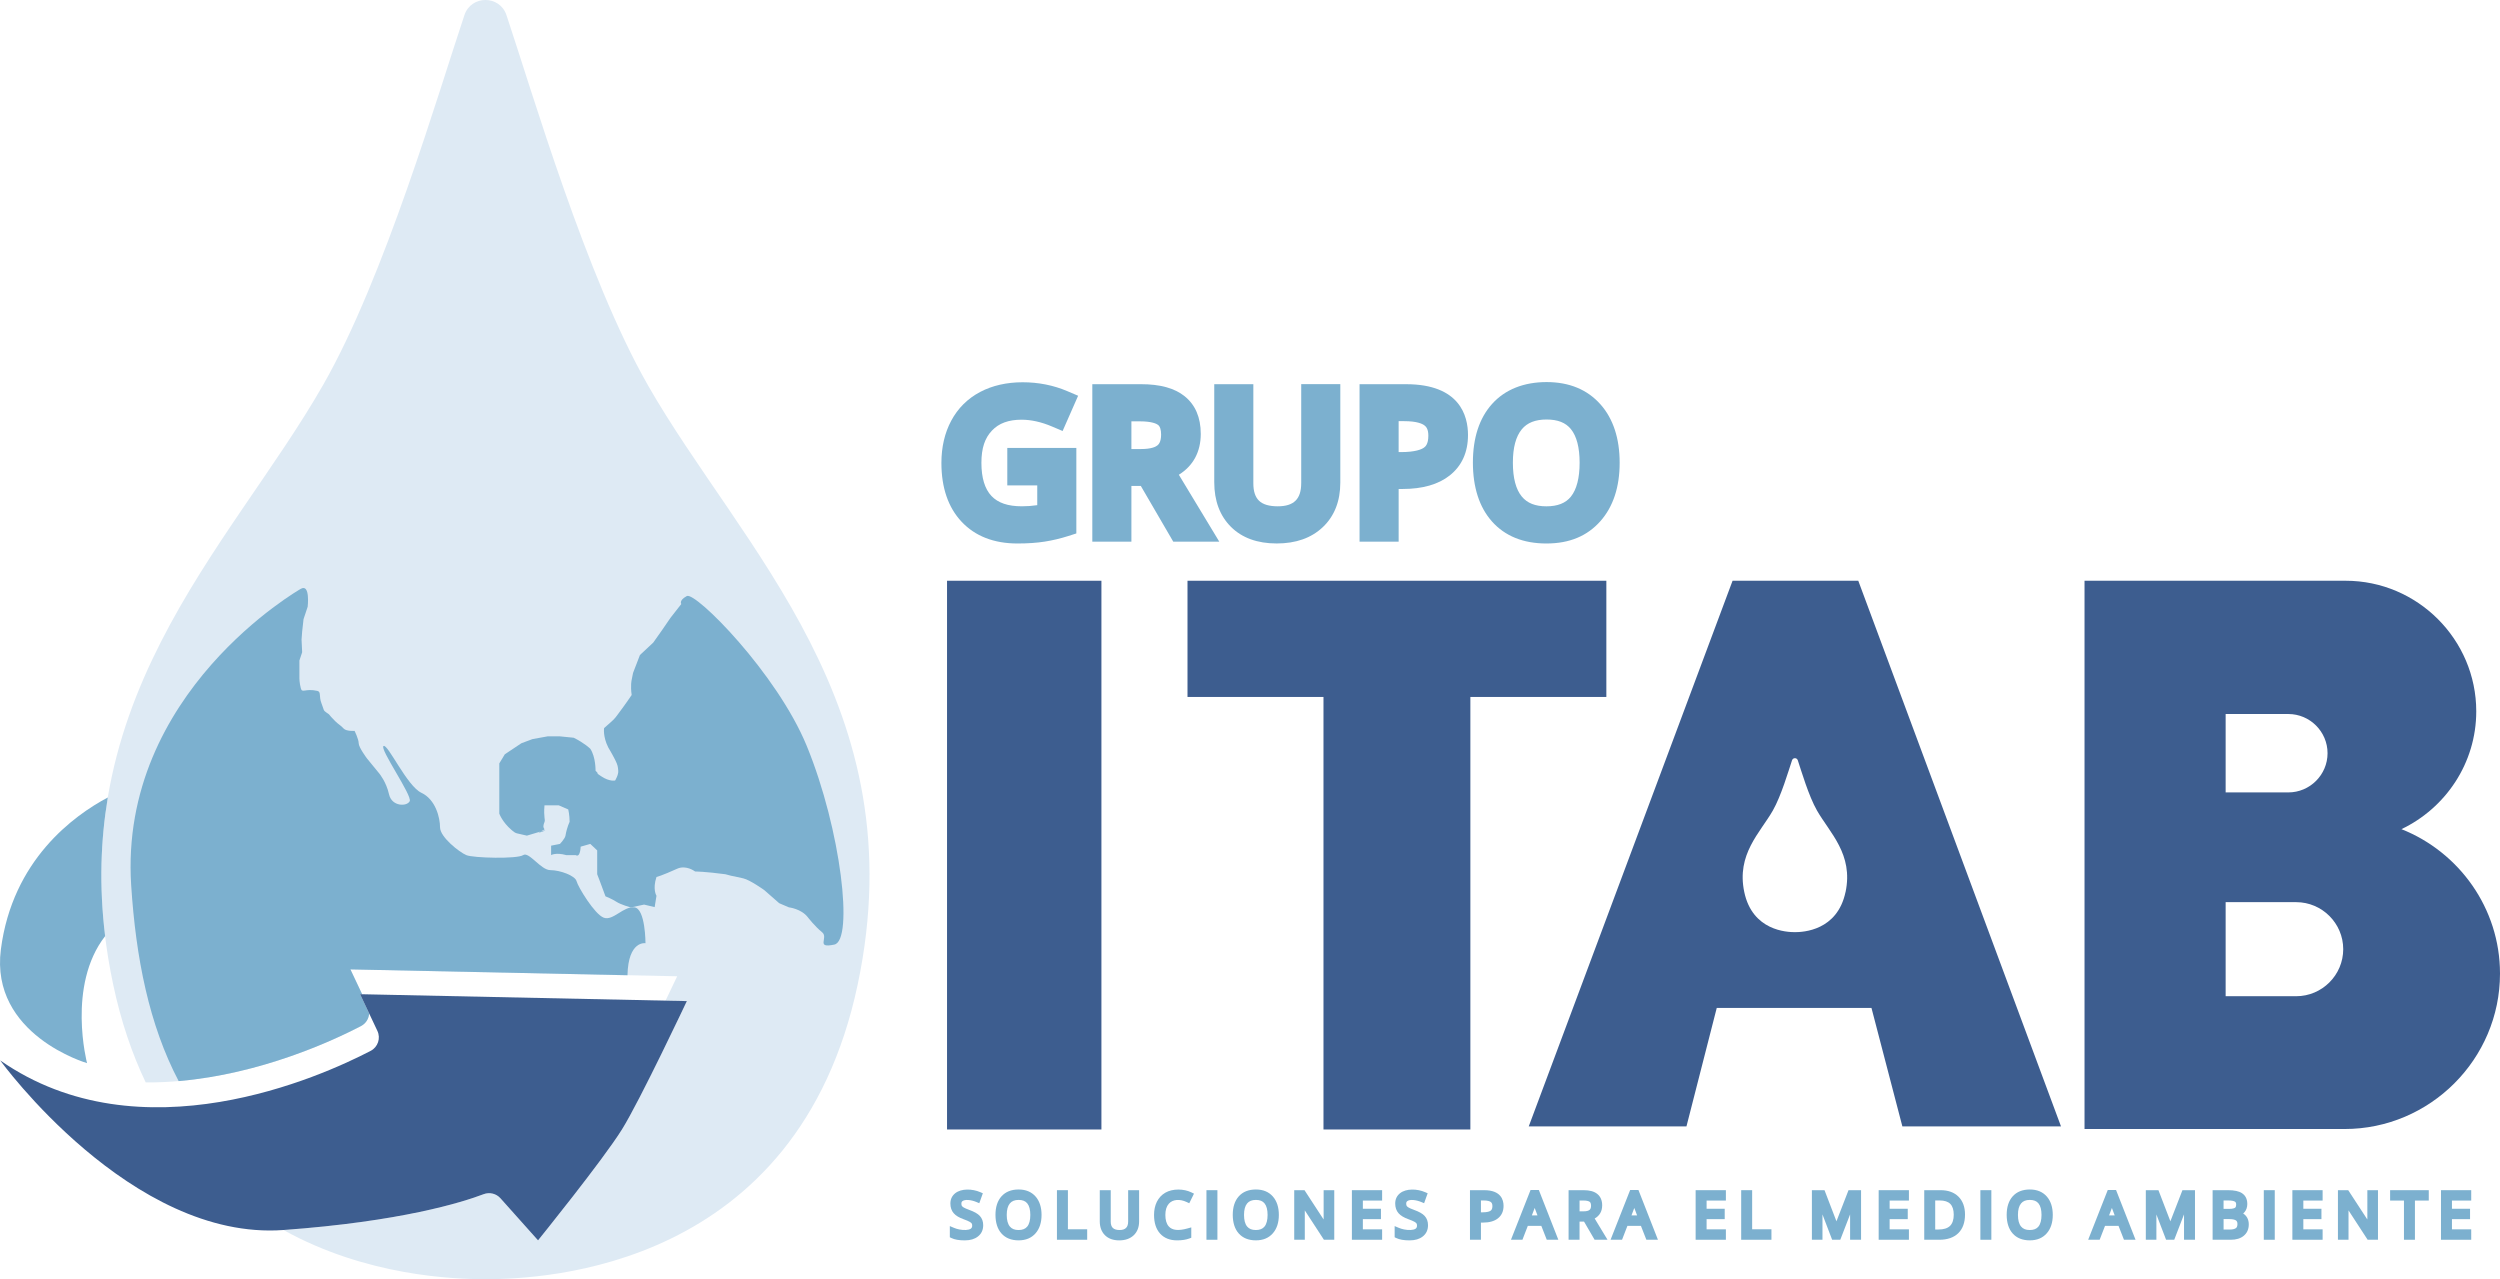 <?xml version="1.0" encoding="UTF-8"?>
<svg id="Capa_2" data-name="Capa 2" xmlns="http://www.w3.org/2000/svg" viewBox="0 0 1813.13 927.73">
  <defs>
    <style>
      .cls-1 {
        fill: #3d5d8f;
      }

      .cls-1, .cls-2, .cls-3 {
        stroke-width: 0px;
      }

      .cls-2 {
        fill: #deeaf4;
      }

      .cls-3 {
        fill: #7cb0cf;
      }
    </style>
  </defs>
  <g id="Capa_1-2" data-name="Capa 1">
    <g>
      <path class="cls-2" d="M469.72,279.05c-44.63-78.1-83.62-212.07-102.41-268.09-4.91-14.63-25.57-14.63-30.48,0-18.79,56.01-57.78,189.99-102.41,268.09-68.22,119.39-194.98,233.1-152.35,434.92,5.69,26.94,13.78,50.49,23.62,71.07,69.5.41,132.9-28.81,156.1-40.88,3.57-1.86,5.7-5.39,5.93-9.15l-6.59-13.96,1.52.03-8.52-18.03,237,5s-3.39,7.19-8.43,17.67l15.43.33s-33.9,71.94-47,93c-13.88,22.31-60.93,80.52-60.93,80.52l-27.27-30.53c-3.05-3.42-7.88-4.59-12.17-2.96-15.84,6.02-60.06,19.82-145.18,26,60.43,33.49,123.52,35.65,146.42,35.66h0s.04,0,.06,0,.04,0,.06,0h0c42.85-.01,226.37-7.52,269.94-213.75,42.64-201.83-84.12-315.53-152.35-434.92Z"/>
      <g>
        <path class="cls-3" d="M740.92,304.39c6.92,0,14.32,1.65,21.99,4.91l7.75,3.29,11.25-25.57-7.94-3.38c-9.97-4.24-20.85-6.4-32.31-6.4s-21.93,2.35-30.75,7c-9.12,4.8-16.21,11.85-21.06,20.94-4.7,8.81-7.09,19.09-7.09,30.56,0,17.94,4.91,32.27,14.6,42.61,9.83,10.5,23.49,15.82,40.58,15.82,7.4,0,14.07-.46,19.8-1.37,5.72-.9,11.41-2.26,16.94-4.02l5.94-1.9v-62h-50.08v27.15h21.73v14.35c-3.68.55-7.43.82-11.21.82-10.05,0-17.25-2.45-22.01-7.49-4.83-5.11-7.28-13.18-7.28-23.98s2.5-18,7.65-23.45c5.01-5.31,12.04-7.89,21.51-7.89Z"/>
        <path class="cls-3" d="M870.85,314.6c0-11.84-3.95-21.01-11.73-27.26-7.32-5.86-17.71-8.71-31.75-8.71h-35.17v114.21h28.35v-40.4h6.84l23.52,40.4h33.38l-29.33-48.53c10.44-6.5,15.9-16.61,15.9-29.7ZM820.54,305.58h6.16c8.77,0,12.11,1.78,13.13,2.55,1.5,1.12,2.26,3.5,2.26,7.06,0,5.56-1.94,7.21-2.58,7.76-1.19,1.02-4.34,2.72-12.01,2.72h-6.95v-20.09Z"/>
        <path class="cls-3" d="M943.7,350.42c0,5.82-1.34,9.98-4.1,12.69-2.8,2.76-7.03,4.09-12.95,4.09-6.25,0-10.81-1.37-13.57-4.08-2.75-2.7-4.09-6.81-4.09-12.58v-71.92h-28.35v71.12c0,13.46,4.07,24.35,12.11,32.36,8.03,8,19.19,12.05,33.17,12.05s25.15-3.98,33.44-11.84c8.43-7.98,12.7-18.85,12.7-32.31v-71.39h-28.35v71.79Z"/>
        <path class="cls-3" d="M1019.73,278.63h-33.71v114.21h28.35v-38.21h2.9c14.4,0,25.87-3.29,34.09-9.77,8.83-6.97,13.31-16.86,13.31-29.39,0-13.76-5.84-36.83-44.94-36.83ZM1014.36,305.45h4.1c9.16,0,13.05,1.89,14.56,3.02,1.35,1.01,2.89,2.77,2.89,7.53,0,6.34-2.3,8.01-3.18,8.64-1.67,1.21-6.07,3.24-16.73,3.24h-1.64v-22.42Z"/>
        <path class="cls-3" d="M1160.74,293.27c-9.5-10.73-22.65-16.17-39.08-16.17s-30.13,5.35-39.57,15.9c-9.21,10.27-13.87,24.56-13.87,42.47s4.65,32.4,13.82,42.71c9.42,10.61,22.71,15.99,39.5,15.99s29.67-5.46,39.19-16.24c9.24-10.47,13.93-24.7,13.93-42.32s-4.67-31.91-13.9-42.33ZM1139.29,360.2c-3.83,4.72-9.64,7.01-17.77,7.01s-13.9-2.32-17.84-7.1c-4.29-5.2-6.46-13.44-6.46-24.51s2.17-19.05,6.46-24.25c3.94-4.77,9.82-7.1,17.97-7.1s13.86,2.28,17.66,6.97c4.19,5.17,6.31,13.37,6.31,24.37s-2.13,19.4-6.33,24.6Z"/>
      </g>
      <g>
        <path class="cls-3" d="M702.9,877.46c-1.84-.67-3.2-1.25-4.03-1.76-.8-.49-1.15-.91-1.3-1.16-.21-.37-.32-.94-.32-1.65,0-1.04.41-1.49.81-1.79,1.78-1.36,6.18-.99,10.09.66l2.08.87,2.58-7.2-1.82-.8c-5.86-2.55-13.77-2.74-18.16.72-2.37,1.87-3.56,4.39-3.56,7.51,0,2.85.82,5.22,2.43,7.06,1.52,1.74,3.88,3.16,7.21,4.35,1.99.71,3.46,1.33,4.38,1.87.89.51,1.29.94,1.46,1.22.22.34.33.88.33,1.56,0,.99-.31,1.66-1.01,2.19-1.44,1.07-5.07,1.24-8.39.54-1.39-.29-2.68-.68-3.85-1.18l-2.96-1.25v8.11l1.21.58c2.33,1.12,5.47,1.67,9.59,1.67s7.15-.94,9.54-2.79c2.57-1.98,3.86-4.74,3.86-8.21,0-2.71-.82-4.97-2.44-6.73-1.5-1.63-4.03-3.06-7.71-4.37Z"/>
        <path class="cls-3" d="M738.76,862.68c-5.29,0-9.47,1.67-12.43,4.97-2.89,3.23-4.36,7.75-4.36,13.42s1.46,10.26,4.34,13.5c2.95,3.31,7.12,5,12.4,5s9.32-1.71,12.3-5.08c2.91-3.29,4.38-7.79,4.38-13.37s-1.47-10.1-4.37-13.38c-2.97-3.36-7.1-5.06-12.26-5.06ZM745.02,889.55c-1.38,1.7-3.44,2.53-6.3,2.53s-4.91-.83-6.32-2.55c-1.5-1.82-2.26-4.65-2.26-8.41s.76-6.51,2.26-8.33c1.42-1.72,3.5-2.55,6.37-2.55s4.9.82,6.27,2.52c1.46,1.8,2.2,4.61,2.2,8.36s-.74,6.62-2.21,8.43Z"/>
        <polygon class="cls-3" points="774.5 863.18 766.55 863.18 766.55 899.14 788.48 899.14 788.48 891.54 774.5 891.54 774.5 863.18"/>
        <path class="cls-3" d="M818.19,885.95c0,2.08-.5,3.59-1.53,4.61-1.04,1.02-2.57,1.52-4.69,1.52s-3.86-.51-4.88-1.51c-1.03-1.01-1.53-2.51-1.53-4.57v-22.81h-7.95v22.55c0,4.21,1.26,7.61,3.76,10.1,2.49,2.48,5.98,3.74,10.36,3.74s7.88-1.24,10.47-3.68c2.61-2.48,3.94-5.87,3.94-10.07v-22.64h-7.95v22.77Z"/>
        <path class="cls-3" d="M860.61,871.77l1.9.89,3.43-6.96-1.92-.94c-5.42-2.65-13.52-2.85-18.86.24-2.66,1.53-4.72,3.74-6.14,6.58-1.36,2.75-2.05,5.96-2.05,9.54,0,5.73,1.46,10.27,4.35,13.5,2.95,3.29,7.12,4.96,12.39,4.96,3.46,0,6.45-.46,8.88-1.37l1.39-.52v-7.52l-2.71.76c-6.51,1.82-11.12,1.45-13.69-1.54-1.59-1.85-2.4-4.62-2.4-8.23s.84-6.22,2.5-8.13c2.77-3.19,7.92-3.63,12.93-1.25Z"/>
        <rect class="cls-3" x="874.98" y="863.18" width="7.95" height="35.96"/>
        <path class="cls-3" d="M910.85,862.68c-5.29,0-9.47,1.67-12.43,4.97-2.89,3.23-4.36,7.75-4.36,13.42s1.46,10.26,4.34,13.5c2.95,3.31,7.12,5,12.4,5s9.32-1.71,12.3-5.08c2.91-3.29,4.39-7.8,4.39-13.37s-1.47-10.1-4.37-13.38c-2.96-3.36-7.09-5.06-12.26-5.06ZM917.1,889.55c-1.37,1.7-3.43,2.53-6.3,2.53s-4.9-.83-6.32-2.55c-1.5-1.82-2.25-4.65-2.25-8.41s.76-6.51,2.25-8.33c1.42-1.72,3.5-2.55,6.37-2.55s4.9.82,6.27,2.52c1.46,1.8,2.2,4.62,2.2,8.36s-.74,6.62-2.22,8.43Z"/>
        <path class="cls-3" d="M959.95,883.42c-.01.28-.01.61-.01,1l-13.85-21.24h-7.45v35.96h7.67v-20.15c0-.38,0-.77,0-1.15l13.87,21.3h7.5v-35.96h-7.71v20.24Z"/>
        <polygon class="cls-3" points="980.46 899.14 1002.39 899.14 1002.39 891.58 988.41 891.58 988.41 884.18 1001.54 884.18 1001.54 876.66 988.41 876.66 988.41 870.71 1002.39 870.71 1002.39 863.18 980.46 863.18 980.46 899.14"/>
        <path class="cls-3" d="M1025.51,877.46c-1.85-.67-3.2-1.25-4.03-1.76-.81-.49-1.15-.91-1.3-1.17-.21-.37-.32-.94-.32-1.64,0-.82.24-1.36.82-1.79,1.76-1.36,6.16-.98,10.08.66l2.08.87,2.58-7.2-1.82-.8c-5.86-2.55-13.75-2.74-18.16.71-2.37,1.87-3.56,4.4-3.56,7.51,0,2.85.82,5.22,2.43,7.06,1.53,1.74,3.88,3.16,7.21,4.35,1.98.71,3.46,1.34,4.38,1.87.89.51,1.29.94,1.46,1.22.22.35.33.89.33,1.57,0,.99-.31,1.66-1.01,2.19-1.44,1.08-5.06,1.24-8.39.54-1.39-.29-2.69-.68-3.85-1.18l-2.96-1.25v8.11l1.21.58c2.33,1.12,5.47,1.67,9.59,1.67s7.15-.94,9.54-2.79c2.57-1.98,3.86-4.74,3.86-8.21,0-2.7-.82-4.97-2.44-6.73-1.5-1.63-4.03-3.06-7.71-4.37Z"/>
        <path class="cls-3" d="M1076.45,863.18h-10.35v35.96h7.95v-12.46h1.59c4.55,0,8.16-1.03,10.72-3.05,2.72-2.14,4.1-5.2,4.1-9.08,0-4.24-1.82-11.36-14.01-11.36ZM1074.05,870.63h1.99c3.01,0,4.46.61,5.14,1.11.52.39,1.2,1.12,1.2,2.98,0,2.15-.75,2.94-1.31,3.34-.74.54-2.36,1.18-5.84,1.18h-1.18v-8.61Z"/>
        <path class="cls-3" d="M1110.04,863.04l-14.21,36.09h8.32l3.9-10.08h9.79l3.95,10.08h8.39l-14.14-36.09h-6.01ZM1110.98,881.48l2.05-5.41,2.03,5.41h-4.09Z"/>
        <path class="cls-3" d="M1161.99,874.26c0-3.66-1.2-6.48-3.59-8.38-2.27-1.82-5.52-2.7-9.95-2.7h-10.83v35.96h7.95v-13.18h3.25l7.67,13.18h9.37l-9.32-15.41c3.57-1.99,5.44-5.22,5.44-9.47ZM1145.58,870.67h2.66c2.8,0,4.09.52,4.67.95.25.19,1,.76,1,2.83,0,1.42-.35,2.41-1.07,3.02-.81.69-2.3,1.05-4.34,1.05h-2.92v-7.86Z"/>
        <path class="cls-3" d="M1182.28,863.04l-14.21,36.09h8.32l3.9-10.08h9.79l3.95,10.08h8.39l-14.14-36.09h-6.01ZM1183.23,881.48l2.05-5.41,2.03,5.41h-4.09Z"/>
        <polygon class="cls-3" points="1229.76 899.14 1251.7 899.14 1251.7 891.58 1237.71 891.58 1237.71 884.18 1250.85 884.18 1250.85 876.66 1237.71 876.66 1237.71 870.71 1251.7 870.71 1251.7 863.18 1229.76 863.18 1229.76 899.14"/>
        <polygon class="cls-3" points="1270.75 863.18 1262.8 863.18 1262.8 899.14 1284.74 899.14 1284.74 891.54 1270.75 891.54 1270.75 863.18"/>
        <polygon class="cls-3" points="1331.89 885.75 1323.23 863.18 1314.08 863.18 1314.08 899.14 1321.75 899.14 1321.75 880.78 1328.77 899.14 1334.67 899.14 1341.79 880.72 1341.79 899.14 1349.74 899.14 1349.74 863.18 1340.64 863.18 1331.89 885.75"/>
        <polygon class="cls-3" points="1362.51 899.14 1384.45 899.14 1384.45 891.58 1370.46 891.58 1370.46 884.18 1383.6 884.18 1383.6 876.66 1370.46 876.66 1370.46 870.71 1384.45 870.71 1384.45 863.18 1362.51 863.18 1362.51 899.14"/>
        <path class="cls-3" d="M1407.4,863.18h-11.84v35.96h10.92c5.88,0,10.51-1.6,13.75-4.76,3.25-3.17,4.9-7.72,4.9-13.52,0-5.46-1.59-9.82-4.72-12.96-3.14-3.13-7.51-4.72-13-4.72ZM1403.51,870.63h3.22c3.48,0,6.09.84,7.73,2.51,1.65,1.67,2.49,4.31,2.49,7.85s-.9,6.33-2.67,8.07c-1.79,1.75-4.62,2.64-8.42,2.64h-2.35v-21.06Z"/>
        <rect class="cls-3" x="1436.28" y="863.18" width="7.95" height="35.96"/>
        <path class="cls-3" d="M1472.14,862.68c-5.29,0-9.47,1.67-12.43,4.97-2.89,3.23-4.36,7.75-4.36,13.42s1.46,10.25,4.34,13.5c2.95,3.31,7.12,5,12.4,5s9.32-1.71,12.3-5.08c2.91-3.29,4.39-7.8,4.39-13.37s-1.47-10.1-4.37-13.38c-2.96-3.36-7.09-5.06-12.26-5.06ZM1478.4,889.55c-1.37,1.7-3.43,2.53-6.3,2.53s-4.91-.83-6.32-2.55c-1.5-1.82-2.26-4.65-2.26-8.41s.76-6.51,2.26-8.33c1.41-1.72,3.49-2.55,6.36-2.55s4.9.82,6.27,2.52c1.46,1.8,2.2,4.62,2.2,8.36s-.74,6.62-2.22,8.43Z"/>
        <path class="cls-3" d="M1528.66,863.04l-14.21,36.09h8.32l3.9-10.08h9.79l3.95,10.08h8.39l-14.14-36.09h-6.01ZM1529.61,881.48l2.05-5.41,2.03,5.41h-4.09Z"/>
        <polygon class="cls-3" points="1574.08 885.75 1565.41 863.18 1556.26 863.18 1556.26 899.14 1563.93 899.14 1563.93 880.78 1570.96 899.14 1576.86 899.14 1583.97 880.72 1583.97 899.14 1591.92 899.14 1591.92 863.18 1582.82 863.18 1574.08 885.75"/>
        <path class="cls-3" d="M1626.87,880.1c.33-.28.63-.58.9-.9,1.39-1.61,2.09-3.64,2.09-6.04,0-4.3-2.04-6.58-3.76-7.74-2.26-1.5-5.64-2.24-10.31-2.24h-11.09v35.96h13.19c3.94,0,7.1-.97,9.39-2.88,2.42-2.01,3.65-4.79,3.65-8.28s-1.41-6.18-4.06-7.88ZM1621.78,873.53c0,1.81-.62,2.25-.82,2.39-.43.31-1.58.83-4.38.83h-3.94v-6.12h3.29c2.94,0,4.31.47,4.96.87.44.27.89.72.89,2.03ZM1612.65,884.14h4.18c2.8,0,4.16.54,4.82,1,.46.32,1.07.94,1.07,2.59,0,2.12-.83,2.74-1.1,2.95-.89.69-2.44,1.05-4.48,1.05h-4.48v-7.6Z"/>
        <rect class="cls-3" x="1641.82" y="863.18" width="7.95" height="35.96"/>
        <polygon class="cls-3" points="1662.55 899.14 1684.48 899.14 1684.48 891.58 1670.5 891.58 1670.5 884.18 1683.63 884.18 1683.63 876.66 1670.5 876.66 1670.5 870.71 1684.48 870.71 1684.48 863.18 1662.55 863.18 1662.55 899.14"/>
        <path class="cls-3" d="M1716.91,883.42c-.01.28-.01.61-.01,1l-13.85-21.24h-7.45v35.96h7.67v-20.15c0-.38,0-.77,0-1.15l13.87,21.3h7.5v-35.96h-7.71v20.24Z"/>
        <polygon class="cls-3" points="1733.44 870.71 1743.48 870.71 1743.48 899.14 1751.43 899.14 1751.43 870.71 1761.47 870.71 1761.47 863.18 1733.44 863.18 1733.44 870.71"/>
        <polygon class="cls-3" points="1792.26 870.71 1792.26 863.18 1770.33 863.18 1770.33 899.14 1792.26 899.14 1792.26 891.58 1778.28 891.58 1778.28 884.18 1791.41 884.18 1791.41 876.66 1778.28 876.66 1778.28 870.71 1792.26 870.71"/>
      </g>
      <rect class="cls-1" x="686.84" y="421.19" width="111.97" height="397.97"/>
      <polygon class="cls-1" points="1165.01 421.19 861.24 421.19 861.24 505.47 959.86 505.47 959.86 819.16 1066.39 819.16 1066.39 505.47 1165.01 505.47 1165.01 421.19"/>
      <path class="cls-1" d="M1741.66,601.34c31.97-15.25,54.25-47.83,54.25-85.45h0c0-52.09-42.62-94.7-94.7-94.7h-189.4v397.63h188.6c62,0,112.72-50.72,112.72-112.72h0c0-47.44-29.74-88.19-71.47-104.75ZM1614.15,517.84h45.48c15.63,0,28.43,12.79,28.43,28.43s-12.79,28.43-28.43,28.43h-45.48v-56.85ZM1665.32,722.51h-51.17v-68.22h51.17c18.76,0,34.11,15.35,34.11,34.11s-15.35,34.11-34.11,34.11Z"/>
      <path class="cls-1" d="M1347.73,421.19h-91.18l-147.83,395.75h114.38l21.97-85.91h112.22l22.41,85.91h115.05l-147.03-395.75ZM1338.46,646.98c-5.93,28.05-30.88,29.07-36.71,29.07h0s0,0,0,0h0c-5.83,0-30.78-1.02-36.71-29.07-5.8-27.45,11.44-42.91,20.72-59.15,6.07-10.62,11.37-28.84,13.93-36.46.67-1.99,3.48-1.99,4.15,0,2.55,7.62,7.86,25.84,13.93,36.46,9.28,16.24,26.52,31.7,20.72,59.15Z"/>
      <path class="cls-3" d="M498.13,432.29c6.26-3.38,65.41,56.09,87,108.76,25,61,34,141,20,144s-3.92-5-8.96-9-10.29-10.8-10.29-10.8c-4.76-6.2-13.76-7.2-13.76-7.2l-7-3h0l-10.83-9.5s-10.29-7.37-15.17-8.5c-13-3-6-1-13-3s15,2,0,0-22-2-22-2c0,0-6.44-4.98-13-2-11,5-15,6-15,6-3,9,0,13.61,0,13.61l-1.33,8.23-7.67-1.84-9.66,2.08s-7.34-2.08-10.34-4.08-8-4-8-4c-4-11-6-16-6-16v-17.3l-5-4.7-7,2s-.17,8.24-3.59,6.12h-6.86c-7.56-2.12-10.97,0-10.97,0v-6.85l6.42-1.27s3.63-3.79,4-6c1-6,3-10,3-10,0-5-1-9-1-9l-6.93-3h-10.29c-.78,9,.76,10.24,0,12.13-2.78,6.87,3.22,3.87-2.78,6.87s10-3,0,0l-10,3s8,2,0,0-7.6-1.09-11-4c-7-6-9-12-9-12v-36.39l4-6.61,12-8,8-3,11-2h9l10,1c8,4,12,8,12,8,4,6,3.81,15.94,3.81,15.94,4.19,4.06-1.81.06,4.19,4.06s10,3,10,3c0,0,2.54-4.12,2.27-7.06s-.27-3.94-2.27-7.94-5-9-5-9c-4-8-3-14-3-14,8-7,7.32-6.42,10-10,6-8,10-14,10-14-1-7,0-11,0-11l1-5,5-13,9.64-9,6.36-9,6.17-8.99,7.83-10.01s-2-2.52,4-5.76Z"/>
      <path class="cls-3" d="M129.58,784.08c59.78-5.16,111.72-29.24,132.22-39.91,3.57-1.86,5.7-5.39,5.93-9.15l-6.59-13.96,1.52.03-8.52-18.03,200.94,4.24c.53-25.41,13.06-23.24,13.06-23.24,0,0,0-25-8-26s-15.51,10-22.26,7.5-18.74-22.5-19.74-26.5-12-8-19-8-15.52-13.76-19.76-10.88c-4.24,2.88-36.1,2.12-41.17,0-5.07-2.12-19.07-13.12-19.07-20.12s-3.18-20.26-13.59-25.13c-10.41-4.87-24.41-35.87-27.41-33.87s21,36,19,40-13,4-15-5-7-15-7-15l-9-11s-6-8-6-11-3-9-3-9c0,0-6,.48-8-1.76-2-2.24-3.76-3-6-5.24-6-6-3-4-6-6s-2-2-4-7-.07-8.35-3-9c-9-2-11,2-12-2s-1-7-1-7v-13l2-6-.44-9.19.44-5.81,1-9,3-9s2-17-5-13c0,0-132,75-123,215,3.39,52.72,13.02,101.32,34.44,142.02Z"/>
      <path class="cls-1" d="M.13,769.05s94.91,131.05,205.46,123.02c85.12-6.18,129.35-19.98,145.18-26,4.28-1.63,9.12-.45,12.17,2.96l27.27,30.53s47.05-58.2,60.93-80.52c13.1-21.06,47-93,47-93l-237-5,12.56,26.6c2.54,5.37.37,11.77-4.9,14.51-35.72,18.6-166.84,77.91-268.67,6.89Z"/>
      <path class="cls-3" d="M76.24,678.94c-4.41-36.26-3.25-69.58,1.95-100.57-24.67,13.09-69.18,45.31-77.55,110.18-8,62,62.5,82.5,62.5,82.5,0,0-14.77-56.28,13.1-92.11Z"/>
    </g>
  </g>
</svg>